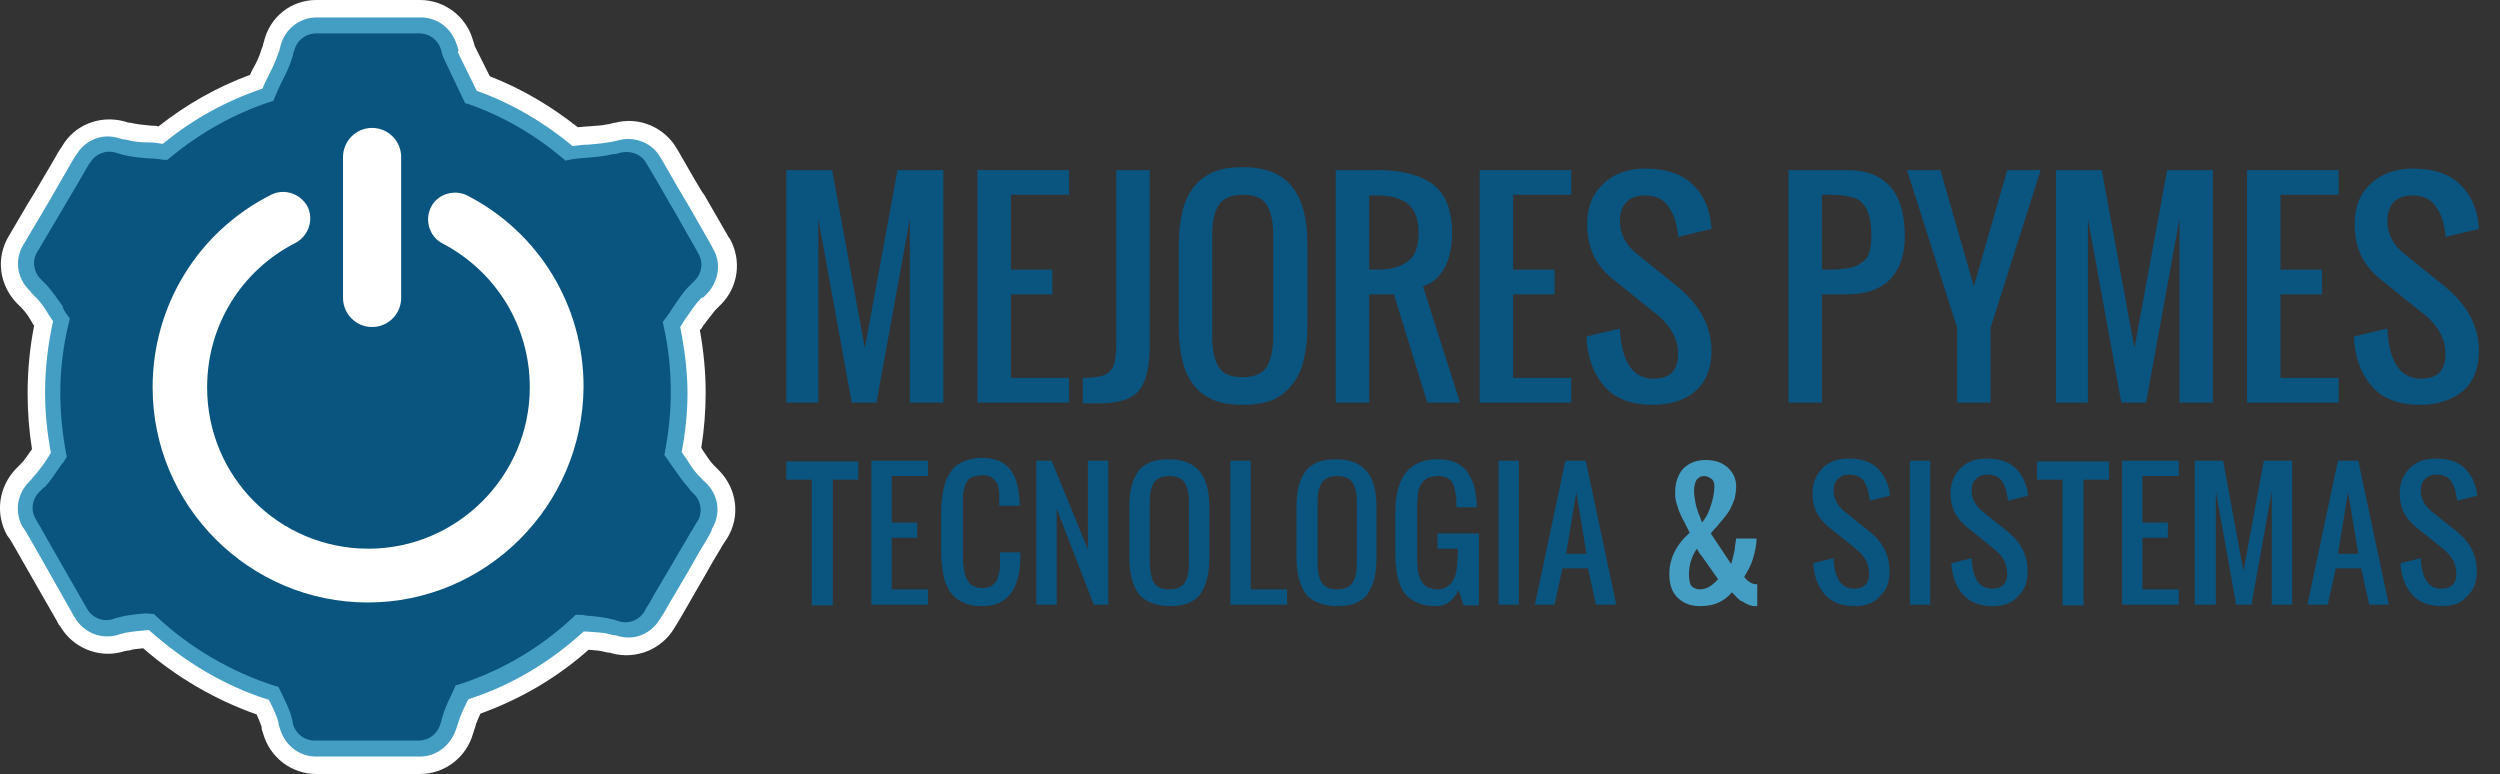 <?xml version="1.0" encoding="utf-8"?>
<!-- Generator: Adobe Illustrator 24.2.1, SVG Export Plug-In . SVG Version: 6.00 Build 0)  -->
<svg version="1.1" id="Capa_1" xmlns="http://www.w3.org/2000/svg" xmlns:xlink="http://www.w3.org/1999/xlink" x="0px" y="0px"
	 viewBox="0 0 344 106.5" style="enable-background:new 0 0 344 106.5;" xml:space="preserve">
<rect x="0" y="0" width="344" height="106.5" fill="#333333" stroke="none"/>
<style type="text/css">
	.st0{fill:#0A5480;}
	.st1{fill:#449DC2;}
	.st2{fill:#115680;}
	.st3{fill:#FFFFFF;}
</style>
<g>
	<g>
		<g>
			<path class="st0" d="M111.7,83.2V66h-3.5v-2.5h9.9V66h-3.5v17.3H111.7z"/>
			<path class="st0" d="M119.9,83.2V63.4h7.8v2.1h-5v6.4h3.5V74h-3.5v7.1h5v2.1H119.9z"/>
			<path class="st0" d="M135,83.4c-0.8,0-1.6-0.1-2.2-0.4c-0.6-0.2-1.2-0.6-1.6-1c-0.4-0.4-0.7-0.9-1-1.6c-0.3-0.6-0.4-1.3-0.5-2
				c-0.1-0.7-0.2-1.5-0.2-2.4v-5.6c0-0.9,0.1-1.7,0.2-2.4c0.1-0.7,0.3-1.4,0.5-2c0.3-0.6,0.6-1.1,1-1.6c0.4-0.4,0.9-0.7,1.6-1
				c0.6-0.2,1.4-0.4,2.2-0.4c0.9,0,1.7,0.1,2.4,0.4c0.7,0.3,1.2,0.7,1.6,1.2c0.4,0.5,0.7,1.1,0.9,1.8c0.2,0.7,0.3,1.5,0.4,2.5
				c0,0.1,0,0.4,0,0.7h-2.8v-0.6c0-0.4,0-0.7,0-1c0-0.3-0.1-0.6-0.1-0.9c-0.1-0.3-0.1-0.5-0.3-0.7c-0.1-0.2-0.3-0.4-0.4-0.5
				c-0.2-0.2-0.4-0.3-0.7-0.4c-0.3-0.1-0.6-0.1-0.9-0.1c-0.5,0-0.8,0.1-1.2,0.2s-0.6,0.3-0.8,0.6c-0.2,0.2-0.3,0.5-0.4,0.9
				c-0.1,0.4-0.2,0.8-0.2,1.1c0,0.4,0,0.8,0,1.4v7.1c0,0.5,0,0.9,0.1,1.3c0,0.4,0.1,0.8,0.2,1.1c0.1,0.4,0.3,0.7,0.5,1
				c0.2,0.3,0.4,0.5,0.8,0.6c0.3,0.2,0.7,0.2,1.1,0.2c0.4,0,0.8-0.1,1.1-0.2c0.3-0.2,0.5-0.4,0.7-0.6c0.2-0.3,0.3-0.6,0.4-1
				c0.1-0.4,0.2-0.8,0.2-1.1c0-0.4,0-0.8,0-1.3v-0.7h2.8v0.7c0,1-0.1,1.9-0.3,2.7c-0.2,0.8-0.5,1.5-0.9,2.1c-0.4,0.6-0.9,1-1.6,1.4
				C136.8,83.3,136,83.4,135,83.4z"/>
			<path class="st0" d="M142.6,83.2V63.4h2.1l5,12.2V63.4h2.8v19.8h-2l-5.1-13.2v13.2H142.6z"/>
			<path class="st0" d="M160.9,83.4c-1,0-1.8-0.2-2.6-0.5c-0.7-0.3-1.3-0.7-1.7-1.3c-0.4-0.6-0.7-1.3-0.9-2.1
				c-0.2-0.8-0.3-1.7-0.3-2.7v-7.2c0-1,0.1-1.9,0.3-2.7c0.2-0.8,0.5-1.4,0.9-2c0.4-0.6,1-1,1.7-1.3c0.7-0.3,1.6-0.4,2.6-0.4
				c1.9,0,3.3,0.6,4.2,1.7c0.9,1.1,1.3,2.7,1.3,4.8v7.2c0,1-0.1,1.9-0.3,2.7c-0.2,0.8-0.5,1.5-0.9,2.1s-1,1-1.7,1.3
				C162.7,83.3,161.9,83.4,160.9,83.4z M158.8,80.2c0.4,0.6,1.1,0.9,2.1,0.9s1.7-0.3,2.1-0.9s0.6-1.5,0.6-2.6V69
				c0-1.1-0.2-2-0.6-2.6c-0.4-0.6-1.1-0.9-2.1-0.9s-1.7,0.3-2.1,0.9c-0.4,0.6-0.6,1.4-0.6,2.6v8.6C158.3,78.7,158.4,79.6,158.8,80.2
				z"/>
			<path class="st0" d="M169.3,83.2V63.4h2.8v17.7h5v2.1H169.3z"/>
			<path class="st0" d="M183.9,83.4c-1,0-1.8-0.2-2.6-0.5c-0.7-0.3-1.3-0.7-1.7-1.3c-0.4-0.6-0.7-1.3-0.9-2.1
				c-0.2-0.8-0.3-1.7-0.3-2.7v-7.2c0-1,0.1-1.9,0.3-2.7c0.2-0.8,0.5-1.4,0.9-2c0.4-0.6,1-1,1.7-1.3c0.7-0.3,1.6-0.4,2.6-0.4
				c1.9,0,3.3,0.6,4.2,1.7c0.9,1.1,1.3,2.7,1.3,4.8v7.2c0,1-0.1,1.9-0.3,2.7c-0.2,0.8-0.5,1.5-0.9,2.1c-0.4,0.6-1,1-1.7,1.3
				C185.8,83.3,184.9,83.4,183.9,83.4z M181.9,80.2c0.4,0.6,1.1,0.9,2.1,0.9c1,0,1.7-0.3,2.1-0.9s0.6-1.5,0.6-2.6V69
				c0-1.1-0.2-2-0.6-2.6c-0.4-0.6-1.1-0.9-2.1-0.9s-1.7,0.3-2.1,0.9c-0.4,0.6-0.6,1.4-0.6,2.6v8.6C181.3,78.7,181.5,79.6,181.9,80.2
				z"/>
			<path class="st0" d="M197.6,83.4c-0.9,0-1.7-0.1-2.4-0.4c-0.7-0.3-1.2-0.6-1.6-1c-0.4-0.4-0.8-1-1-1.7c-0.3-0.7-0.4-1.4-0.5-2.2
				c-0.1-0.8-0.1-1.6-0.1-2.6v-5c0-4.8,1.9-7.3,5.8-7.3c0.9,0,1.7,0.1,2.4,0.4s1.2,0.7,1.6,1.2c0.4,0.5,0.7,1.2,1,1.9
				c0.2,0.7,0.3,1.5,0.4,2.5c0,0.1,0,0.3,0,0.6h-2.8v-0.6c0-0.5,0-0.9-0.1-1.2s-0.1-0.7-0.2-1c-0.1-0.3-0.3-0.6-0.4-0.8
				c-0.2-0.2-0.4-0.4-0.7-0.5c-0.3-0.1-0.7-0.2-1.1-0.2c-0.6,0-1.1,0.1-1.5,0.3c-0.4,0.2-0.7,0.5-0.9,0.9c-0.2,0.4-0.4,0.8-0.4,1.3
				s-0.1,1-0.1,1.7v6.4c0,0.5,0,0.9,0,1.3c0,0.4,0.1,0.8,0.1,1.2c0.1,0.4,0.2,0.7,0.3,1c0.1,0.3,0.3,0.5,0.5,0.8
				c0.2,0.2,0.5,0.4,0.8,0.5c0.3,0.1,0.7,0.2,1.1,0.2c0.5,0,0.9-0.1,1.2-0.3c0.3-0.2,0.6-0.4,0.8-0.7c0.2-0.3,0.4-0.7,0.5-1.1
				c0.1-0.4,0.2-0.9,0.2-1.3c0-0.4,0.1-0.9,0.1-1.5v-0.7h-2.8v-2.1h5.7v9.9h-2.1l-0.7-2.1C199.9,82.7,199,83.4,197.6,83.4z"/>
			<path class="st0" d="M206.2,83.2V63.4h2.8v19.8H206.2z"/>
			<path class="st0" d="M211.2,83.2l4.2-19.8h2.8l4.2,19.8h-2.8l-1.1-5h-3.5l-1.1,5H211.2z M215.5,76.2h2.8l-1.4-8.5L215.5,76.2z"/>
			<path class="st1" d="M233.9,83.4c-1.3,0-2.3-0.4-3.1-1.2c-0.8-0.8-1.1-1.9-1.1-3.2c0-2.1,0.9-4,2.8-5.7c-0.1-0.2-0.3-0.6-0.6-1.2
				c-0.3-0.6-0.6-1.1-0.7-1.4c-0.2-0.4-0.3-0.8-0.5-1.4c-0.2-0.6-0.2-1.1-0.2-1.6c0-1.3,0.4-2.4,1.1-3.2c0.8-0.8,1.8-1.2,3.1-1.2
				c1.2,0,2.2,0.3,3,1c0.8,0.7,1.2,1.6,1.2,2.7c0,0.5-0.1,1-0.2,1.6c-0.2,0.5-0.4,1-0.6,1.4c-0.2,0.4-0.5,0.8-0.9,1.3
				c-0.4,0.5-0.7,0.8-0.9,1.1c-0.3,0.3-0.6,0.6-0.9,1l2.8,4.2c0.1-0.3,0.2-0.7,0.3-1.1c0.1-0.4,0.2-0.8,0.2-1c0-0.2,0.1-0.7,0.2-1.4
				h2.8c0,0.9-0.2,1.8-0.5,2.8c-0.3,1-0.8,1.8-1.2,2.5c0.6,0.7,1.1,1,1.8,1v3c-0.2,0-0.4,0-0.5,0c-0.2,0-0.3-0.1-0.5-0.1
				c-0.2-0.1-0.3-0.1-0.4-0.2c-0.1,0-0.3-0.1-0.4-0.2c-0.2-0.1-0.3-0.2-0.4-0.2c-0.1,0-0.2-0.1-0.4-0.3c-0.2-0.2-0.3-0.2-0.3-0.3
				c0,0-0.1-0.1-0.3-0.3c-0.2-0.2-0.3-0.3-0.3-0.3c-0.5,0.6-1.1,1.1-1.8,1.4C235.6,83.3,234.8,83.4,233.9,83.4z M233.9,81.1
				c0.9,0,1.7-0.5,2.5-1.4l-1.4-2c-0.1-0.2-0.3-0.4-0.5-0.7c-0.2-0.3-0.4-0.6-0.6-0.8c-0.2-0.3-0.3-0.5-0.4-0.7
				c-0.3,0.4-0.6,1-0.8,1.6c-0.2,0.6-0.3,1.3-0.3,2c0,0.6,0.1,1.1,0.3,1.5C233,80.9,233.4,81.1,233.9,81.1z M234.2,71.9
				c0.5-0.6,0.9-1.3,1.2-2.3c0.3-0.9,0.5-1.8,0.5-2.7c0-0.4-0.1-0.8-0.4-1s-0.6-0.4-1-0.4c-0.5,0-0.8,0.2-1.1,0.6
				c-0.2,0.4-0.3,0.9-0.3,1.5c0,0.5,0.1,1,0.2,1.6c0.1,0.6,0.3,1,0.4,1.4C233.9,71,234,71.4,234.2,71.9z"/>
			<path class="st0" d="M255.2,83.4c-1.8,0-3.1-0.5-4.1-1.6c-0.9-1-1.5-2.5-1.6-4.3l2.8-0.7c0.1,2.8,1.1,4.2,2.8,4.2
				c1.4,0,2.1-0.7,2.1-2.1c0-0.4-0.1-0.8-0.2-1.2c-0.1-0.4-0.3-0.7-0.5-1c-0.2-0.3-0.4-0.5-0.6-0.7c-0.2-0.2-0.5-0.4-0.8-0.7
				l-3.5-2.8c-0.6-0.5-1.2-1.2-1.6-1.9c-0.4-0.8-0.6-1.7-0.6-2.7c0-1.5,0.5-2.6,1.4-3.5c0.9-0.9,2.1-1.3,3.6-1.3
				c1.6,0,2.9,0.4,3.8,1.2c0.9,0.8,1.5,1.9,1.8,3.3c0,0.2,0,0.4,0.1,0.6l-2.8,0.7c0-0.1,0-0.3-0.1-0.6c-0.1-0.9-0.4-1.6-0.8-2.2
				c-0.4-0.5-1.1-0.8-1.9-0.8c-0.7,0-1.2,0.2-1.6,0.6c-0.4,0.4-0.6,0.9-0.6,1.6c0,1.1,0.5,2,1.4,2.8l3.5,2.8
				c1.9,1.5,2.8,3.3,2.8,5.5c0,1.5-0.4,2.6-1.3,3.4C257.9,83,256.7,83.4,255.2,83.4z"/>
			<path class="st0" d="M262.8,83.2V63.4h2.8v19.8H262.8z"/>
			<path class="st0" d="M274.2,83.4c-1.8,0-3.1-0.5-4.1-1.6c-0.9-1-1.5-2.5-1.6-4.3l2.8-0.7c0.1,2.8,1.1,4.2,2.8,4.2
				c1.4,0,2.1-0.7,2.1-2.1c0-0.4-0.1-0.8-0.2-1.2c-0.1-0.4-0.3-0.7-0.5-1c-0.2-0.3-0.4-0.5-0.6-0.7c-0.2-0.2-0.5-0.4-0.8-0.7
				l-3.5-2.8c-0.6-0.5-1.2-1.2-1.6-1.9c-0.4-0.8-0.6-1.7-0.6-2.7c0-1.5,0.5-2.6,1.4-3.5c0.9-0.9,2.1-1.3,3.6-1.3
				c1.6,0,2.9,0.4,3.8,1.2c0.9,0.8,1.5,1.9,1.8,3.3c0,0.2,0,0.4,0.1,0.6l-2.8,0.7c0-0.1,0-0.3-0.1-0.6c-0.1-0.9-0.4-1.6-0.8-2.2
				c-0.4-0.5-1.1-0.8-1.9-0.8c-0.7,0-1.2,0.2-1.6,0.6c-0.4,0.4-0.6,0.9-0.6,1.6c0,1.1,0.5,2,1.4,2.8l3.5,2.8
				c1.9,1.5,2.8,3.3,2.8,5.5c0,1.5-0.4,2.6-1.3,3.4C276.9,83,275.7,83.4,274.2,83.4z"/>
			<path class="st0" d="M283.8,83.2V66h-3.5v-2.5h9.9V66h-3.5v17.3H283.8z"/>
			<path class="st0" d="M292,83.2V63.4h7.8v2.1h-5v6.4h3.5V74h-3.5v7.1h5v2.1H292z"/>
			<path class="st0" d="M302,83.2V63.4h3.9l2.8,15.2l2.8-15.2h3.9v19.8h-2.8V67.6l-2.8,15.6h-2.1l-2.8-15.6v15.6H302z"/>
			<path class="st0" d="M317.5,83.2l4.2-19.8h2.8l4.2,19.8H326l-1.1-5h-3.5l-1.1,5H317.5z M321.7,76.2h2.8l-1.4-8.5L321.7,76.2z"/>
			<path class="st0" d="M336,83.4c-1.8,0-3.1-0.5-4.1-1.6c-0.9-1-1.5-2.5-1.6-4.3l2.8-0.7c0.1,2.8,1.1,4.2,2.8,4.2
				c1.4,0,2.1-0.7,2.1-2.1c0-0.4-0.1-0.8-0.2-1.2c-0.1-0.4-0.3-0.7-0.5-1c-0.2-0.3-0.4-0.5-0.6-0.7c-0.2-0.2-0.5-0.4-0.8-0.7
				l-3.5-2.8c-0.6-0.5-1.2-1.2-1.6-1.9c-0.4-0.8-0.6-1.7-0.6-2.7c0-1.5,0.5-2.6,1.4-3.5c0.9-0.9,2.1-1.3,3.6-1.3
				c1.6,0,2.9,0.4,3.8,1.2c0.9,0.8,1.5,1.9,1.8,3.3c0,0.2,0,0.4,0.1,0.6l-2.8,0.7c0-0.1,0-0.3-0.1-0.6c-0.1-0.9-0.4-1.6-0.8-2.2
				c-0.4-0.5-1.1-0.8-1.9-0.8c-0.7,0-1.2,0.2-1.6,0.6c-0.4,0.4-0.6,0.9-0.6,1.6c0,1.1,0.5,2,1.4,2.8l3.5,2.8
				c1.9,1.5,2.8,3.3,2.8,5.5c0,1.5-0.4,2.6-1.3,3.4C338.7,83,337.5,83.4,336,83.4z"/>
		</g>
		<g>
			<path class="st0" d="M108.2,55.4v-32h6.3l4.5,24.5l4.5-24.5h6.3v32h-4.6V30.1l-4.6,25.3h-3.4l-4.6-25.3v25.3H108.2z"/>
			<path class="st0" d="M134.5,55.4v-32h12.6v3.4h-8v10.3h5.7v3.4h-5.7V52h8v3.4H134.5z"/>
			<path class="st0" d="M149,55.4V52c1,0,1.8-0.1,2.3-0.2c0.6-0.1,1-0.3,1.4-0.7c0.4-0.4,0.6-0.8,0.7-1.4s0.2-1.3,0.2-2.3v-24h4.6
				v24c0,1.5-0.1,2.7-0.3,3.6c-0.2,0.9-0.5,1.8-1,2.5c-0.5,0.7-1.2,1.2-2.1,1.5s-2,0.5-3.4,0.5H149z"/>
			<path class="st0" d="M171,55.7c-1.6,0-3-0.2-4.1-0.7c-1.1-0.5-2.1-1.2-2.7-2.1c-0.7-0.9-1.2-2-1.5-3.3c-0.3-1.3-0.5-2.7-0.5-4.4
				V33.5c0-1.7,0.2-3.1,0.5-4.4c0.3-1.3,0.8-2.3,1.5-3.3c0.7-0.9,1.6-1.6,2.7-2.1c1.1-0.5,2.5-0.7,4.1-0.7c3.1,0,5.4,0.9,6.8,2.7
				c1.4,1.8,2.1,4.4,2.1,7.8v11.6c0,1.7-0.2,3.1-0.5,4.4c-0.3,1.3-0.8,2.4-1.5,3.3c-0.7,0.9-1.6,1.7-2.7,2.2
				C174,55.5,172.6,55.7,171,55.7z M167.7,50.5c0.6,1,1.7,1.4,3.3,1.4s2.7-0.5,3.3-1.4c0.6-1,0.9-2.4,0.9-4.3V32.4
				c0-1.9-0.3-3.2-0.9-4.2s-1.7-1.4-3.3-1.4s-2.7,0.5-3.3,1.4c-0.6,0.9-0.9,2.3-0.9,4.2v13.9C166.8,48.1,167.1,49.6,167.7,50.5z"/>
			<path class="st0" d="M183.8,55.4v-32h5.7c3.4,0,6,0.7,7.7,2c1.7,1.3,2.6,3.5,2.6,6.6c0,1.9-0.3,3.5-1,4.8c-0.7,1.3-1.7,2.2-3,2.6
				l5.1,16h-4.5l-4.6-14.9h-3.4v14.9H183.8z M188.4,37.1h1.1c1.9,0,3.3-0.4,4.3-1.2c1-0.8,1.4-2.1,1.4-3.9c0-1.8-0.5-3.1-1.4-3.9
				c-1-0.8-2.4-1.2-4.3-1.2h-1.1V37.1z"/>
			<path class="st0" d="M203.6,55.4v-32h12.6v3.4h-8v10.3h5.7v3.4h-5.7V52h8v3.4H203.6z"/>
			<path class="st0" d="M227.4,55.7c-2.9,0-5.1-0.8-6.6-2.5c-1.5-1.7-2.4-4-2.5-6.9l4.6-1.1c0.2,4.6,1.8,6.9,4.6,6.9
				c2.3,0,3.4-1.1,3.4-3.4c0-0.7-0.1-1.3-0.3-1.9c-0.2-0.6-0.5-1.1-0.8-1.6c-0.4-0.5-0.7-0.9-1-1.2c-0.3-0.3-0.7-0.7-1.3-1.1
				l-5.7-4.6c-1-0.8-1.9-1.9-2.5-3.1c-0.6-1.3-0.9-2.7-0.9-4.3c0-2.4,0.7-4.2,2.2-5.6c1.5-1.4,3.4-2.1,5.8-2.1
				c2.6,0,4.7,0.6,6.2,1.9c1.5,1.3,2.5,3.1,2.8,5.4c0,0.3,0.1,0.6,0.1,1l-4.6,1.1c0-0.2,0-0.5-0.1-0.9c-0.2-1.5-0.7-2.6-1.4-3.5
				c-0.7-0.9-1.7-1.3-3.1-1.3c-1.1,0-1.9,0.3-2.5,0.9c-0.6,0.6-0.9,1.5-0.9,2.6c0,1.8,0.8,3.3,2.3,4.5l5.7,4.6
				c3,2.5,4.6,5.4,4.6,8.8c0,2.3-0.7,4.2-2.2,5.5C231.8,55.1,229.8,55.7,227.4,55.7z"/>
			<path class="st0" d="M246.1,55.4v-32h8c5.3,0,8,3,8,9.1c0,2.6-0.7,4.6-2.1,6c-1.4,1.4-3.4,2-5.9,2h-3.4v14.9H246.1z M250.7,37.1
				h1.1c1,0,1.9-0.1,2.5-0.2c0.7-0.1,1.2-0.3,1.8-0.7s0.9-0.8,1.1-1.4c0.2-0.6,0.3-1.4,0.3-2.3c0-1.1-0.1-2.1-0.3-2.8
				c-0.2-0.7-0.5-1.3-0.9-1.7c-0.4-0.5-1-0.8-1.7-0.9c-0.7-0.2-1.6-0.3-2.8-0.3h-1.1V37.1z"/>
			<path class="st0" d="M269.3,55.4V45.1l-6.9-21.7h4.6l4.6,16l4.6-16h4.6l-6.9,21.7v10.3H269.3z"/>
			<path class="st0" d="M282.9,55.4v-32h6.3l4.5,24.5l4.5-24.5h6.3v32h-4.6V30.1l-4.6,25.3h-3.4l-4.6-25.3v25.3H282.9z"/>
			<path class="st0" d="M309.2,55.4v-32h12.6v3.4h-8v10.3h5.7v3.4h-5.7V52h8v3.4H309.2z"/>
			<path class="st0" d="M333,55.7c-2.9,0-5.1-0.8-6.6-2.5c-1.5-1.7-2.4-4-2.5-6.9l4.6-1.1c0.2,4.6,1.8,6.9,4.6,6.9
				c2.3,0,3.4-1.1,3.4-3.4c0-0.7-0.1-1.3-0.3-1.9c-0.2-0.6-0.5-1.1-0.8-1.6c-0.4-0.5-0.7-0.9-1-1.2c-0.3-0.3-0.7-0.7-1.3-1.1
				l-5.7-4.6c-1-0.8-1.9-1.9-2.5-3.1c-0.6-1.3-0.9-2.7-0.9-4.3c0-2.4,0.7-4.2,2.2-5.6c1.5-1.4,3.4-2.1,5.8-2.1
				c2.6,0,4.7,0.6,6.2,1.9c1.5,1.3,2.5,3.1,2.8,5.4c0,0.3,0.1,0.6,0.1,1l-4.6,1.1c0-0.2,0-0.5-0.1-0.9c-0.2-1.5-0.7-2.6-1.4-3.5
				c-0.7-0.9-1.7-1.3-3.1-1.3c-1.1,0-1.9,0.3-2.5,0.9c-0.6,0.6-0.9,1.5-0.9,2.6c0,1.8,0.8,3.3,2.3,4.5l5.7,4.6
				c3,2.5,4.6,5.4,4.6,8.8c0,2.3-0.7,4.2-2.2,5.5C337.3,55.1,335.4,55.7,333,55.7z"/>
		</g>
	</g>
	<g>
		<g>
			<g>
				<g>
					<path class="st2" d="M95.7,66.5c-1.1-1.2-2-2.7-3-4.1c0.5-2.7,0.8-5.5,0.8-8.4c0-3.2-0.4-6.4-1-9.4c1.1-1.5,2-3.1,3.3-4.4
						c0.2-0.2,0.5-0.5,0.7-0.7c1.3-1.3,1.6-3.3,0.7-5c0,0-1.7-2.9-3.4-6l-0.3-0.5c-1.7-3-3.4-6-3.4-6c-0.9-1.6-2.9-2.4-4.7-1.9
						c-0.3,0.1-0.7,0.2-1,0.3c-1.9,0.5-4,0.4-6,0.7c-4-3.4-8.6-6.1-13.6-7.9L62,7.6c-0.1-0.3-0.2-0.7-0.3-1c-0.5-1.8-2.1-3.1-4-3.1
						c0,0-3.4,0-6.9,0h-0.6c-3.5,0-6.9,0-6.9,0c-1.9,0-3.5,1.3-4,3.1c-0.1,0.3-0.2,0.7-0.3,1c-0.5,1.9-1.7,3.6-2.4,5.5
						c-5.2,1.7-10,4.4-14.1,7.9c-1.9-0.3-3.8-0.2-5.6-0.7c-0.3-0.1-0.7-0.2-1-0.3c-1.8-0.5-3.7,0.2-4.7,1.9c0,0-1.7,2.9-3.5,5.9
						l-0.3,0.5c-1.8,3-3.5,5.9-3.5,5.9c-1,1.6-0.6,3.6,0.6,5C5,39.5,5.3,39.7,5.5,40c1.1,1.2,2,2.7,2.9,4.1c-0.8,3.2-1.2,6.6-1.2,10
						c0,2.9,0.3,5.8,0.8,8.5c-0.9,1.3-1.7,2.6-2.7,3.7C5.2,66.5,5,66.7,4.7,67c-1.3,1.3-1.6,3.3-0.7,5c0,0,1.7,2.9,3.4,6l0.3,0.5
						c1.8,3,3.4,6,3.4,6c1,1.6,2.9,2.4,4.7,1.9c0.3-0.1,0.7-0.2,1-0.2c1.3-0.3,2.7-0.4,4-0.5c4.7,4.5,10.5,7.9,16.8,9.8
						c0.6,1.2,1.2,2.3,1.5,3.6c0.1,0.3,0.2,0.7,0.3,1c0.5,1.8,2.1,3.1,4,3.1c0,0,3.4,0,6.9,0h0.6c3.5,0,6.9,0,6.9,0
						c1.9,0,3.5-1.3,4-3.1c0.1-0.3,0.2-0.7,0.3-1c0.4-1.3,1-2.5,1.6-3.7c6.1-2,11.6-5.3,16.2-9.5c1.5,0.1,3,0.2,4.3,0.5
						c0.3,0.1,0.7,0.2,1,0.3c1.8,0.5,3.7-0.2,4.7-1.9c0,0,1.7-2.9,3.5-5.9l0.3-0.5c1.8-3,3.5-5.9,3.5-5.9c1-1.6,0.6-3.6-0.6-5
						C96.2,67,95.9,66.8,95.7,66.5z"/>
					<path class="st3" d="M57.8,106.5H43.5c-3.4,0-6.4-2.3-7.3-5.6c-0.1-0.3-0.2-0.5-0.2-0.8l0-0.1c-0.2-0.5-0.4-1.1-0.7-1.7
						c-5.7-2-11-5.1-15.6-9.1c-0.7,0.1-1.4,0.1-1.9,0.3l-0.1,0c-0.2,0-0.4,0.1-0.6,0.1l-0.3,0.1c-3.3,0.9-6.8-0.6-8.5-3.5l0,0
						C8.1,86,8,85.8,7.8,85.4l-4.7-8.2c-0.8-1.4-1.4-2.5-1.8-3.1l0,0L1,73.7c-1.7-3-1.2-6.7,1.2-9.2c0.2-0.2,0.4-0.4,0.5-0.5
						l0.2-0.2c0.5-0.5,1-1.3,1.5-2c-0.4-2.5-0.6-5.1-0.6-7.7c0-3.1,0.3-6.3,0.9-9.3c0,0,0-0.1-0.1-0.1C4.1,43.8,3.6,43,3,42.4
						c-0.2-0.2-0.4-0.4-0.5-0.5l-0.2-0.2c-2.4-2.5-2.9-6.2-1.1-9.2l0,0c0.5-0.8,2.6-4.5,3.5-5.9l2.3-3.9c0.8-1.4,1.2-2.1,1.5-2.5
						l0,0c1.7-3,5.2-4.4,8.6-3.5c0.3,0.1,0.6,0.2,0.9,0.2c0.8,0.2,1.8,0.3,2.9,0.4c0.3,0,0.6,0,0.9,0.1c3.8-3,8-5.4,12.6-7.1
						c0.2-0.4,0.3-0.7,0.5-1c0.5-0.9,0.9-1.8,1.1-2.6l0.1-0.2c0.1-0.2,0.1-0.5,0.2-0.7C37.1,2.3,40.1,0,43.5,0h14.3
						c3.4,0,6.4,2.3,7.3,5.6c0.1,0.2,0.1,0.4,0.2,0.6l0,0.1l2.1,4.2c4.4,1.7,8.4,4.1,12.1,7c0.4,0,0.9-0.1,1.3-0.1
						c1-0.1,2-0.1,2.8-0.3l0.1,0c0.3-0.1,0.5-0.1,0.8-0.2l0.1,0c3.3-0.9,6.8,0.6,8.5,3.5l0.3,0.5c0.6,1,1.8,3.2,3.2,5.5l0.3,0.4
						c1.6,2.8,3.1,5.4,3.4,5.9l0.1,0.1c1.7,3,1.2,6.7-1.2,9.1c-0.2,0.2-0.3,0.3-0.5,0.5l-0.3,0.3c-0.5,0.6-1.1,1.4-1.7,2.2
						c-0.1,0.2-0.2,0.4-0.4,0.5c0.5,2.8,0.8,5.7,0.8,8.6c0,2.5-0.2,5.1-0.6,7.6c0,0.1,0.1,0.1,0.1,0.2c0.6,0.9,1.1,1.7,1.7,2.3l0,0
						c0.2,0.2,0.3,0.3,0.5,0.5l0.2,0.2c2.4,2.5,2.9,6.2,1.1,9.2l-0.4,0.6c-0.2,0.3-0.4,0.6-0.6,1c-0.7,1.1-1.6,2.7-2.5,4.3l-0.3,0.5
						L94,84.4c-0.5,0.9-0.9,1.5-1.2,2l0,0c-1.7,2.9-5.2,4.4-8.6,3.5c-0.2-0.1-0.4-0.1-0.5-0.1l-0.5-0.1c-0.6-0.2-1.4-0.2-2.2-0.3
						c-4.4,3.9-9.4,6.8-14.9,8.8c-0.3,0.7-0.6,1.3-0.7,1.8l-0.1,0.3c-0.1,0.2-0.1,0.4-0.2,0.6C64.2,104.2,61.2,106.5,57.8,106.5z
						 M22.1,82l1.1,1.1c4.4,4.2,9.8,7.3,15.5,9.1l1.4,0.4l0.8,1.8c0.5,1.1,1.1,2.4,1.5,3.7l0,0.1c0.1,0.3,0.2,0.6,0.3,0.9
						c0.1,0.2,0.3,0.5,0.6,0.5h14.3c0.3,0,0.5-0.3,0.6-0.5c0.1-0.2,0.1-0.5,0.2-0.7l0.1-0.3c0.4-1.4,1-2.6,1.6-3.8l0.9-1.8l1.4-0.5
						c5.6-1.8,10.6-4.7,14.9-8.8l1.1-1.1l1.5,0.1c0.3,0,0.6,0,0.9,0.1c1.2,0.1,2.7,0.2,4.1,0.6l0.4,0.1c0.2,0.1,0.4,0.1,0.6,0.2
						c0.2,0.1,0.6,0,0.7-0.3l0.7-1.2c0.1-0.2,0.3-0.5,0.5-0.8l2.6-4.4c0.9-1.6,1.8-3.1,2.5-4.3c0.5-0.8,0.8-1.3,1-1.6l0,0
						c0.2-0.3,0-0.6-0.2-0.8l-0.2-0.2c-0.2-0.2-0.4-0.4-0.6-0.6c-1-1-1.7-2.1-2.4-3.2c-0.3-0.4-0.5-0.8-0.8-1.2L89,63.3l0.3-1.5
						c0.5-2.5,0.8-5.1,0.8-7.7c0-2.9-0.3-5.8-0.9-8.6l-0.3-1.6l1-1.3c0.4-0.5,0.7-1,1.1-1.5c0.7-1,1.5-2.2,2.4-3.2l0.3-0.3
						c0.2-0.2,0.3-0.4,0.5-0.5c0.1-0.2,0.3-0.5,0.1-0.8l0,0c-0.2-0.4-0.9-1.6-3.4-6l-0.3-0.4c-1.3-2.3-2.6-4.6-3.2-5.5
						c-0.1-0.2-0.2-0.4-0.3-0.5l0,0c-0.2-0.3-0.5-0.3-0.7-0.3c-0.3,0.1-0.6,0.2-0.9,0.2l-0.1,0c-1.4,0.3-2.7,0.4-4,0.5
						c-0.8,0.1-1.6,0.1-2.3,0.2l-1.6,0.3l-1.2-1.1c-3.7-3.2-7.9-5.6-12.5-7.2l-1.3-0.5l-3.5-7.3l-0.2-0.6c-0.1-0.2-0.1-0.5-0.2-0.7
						C58.3,7.2,58.1,7,57.8,7H43.5c-0.3,0-0.5,0.3-0.6,0.5c-0.1,0.3-0.2,0.6-0.2,0.8l-0.1,0.2c-0.4,1.4-1,2.6-1.5,3.7
						c-0.3,0.7-0.7,1.4-0.9,2l-0.6,1.5l-1.6,0.5c-4.8,1.6-9.1,4-13,7.3l-1.2,1l-1.5-0.2c-0.6-0.1-1.3-0.1-2-0.2
						c-1.2-0.1-2.6-0.2-4-0.6c-0.3-0.1-0.7-0.2-1-0.3c-0.1,0-0.6-0.1-0.8,0.3L14.2,24c-0.2,0.4-0.7,1.2-1.3,2.2l-2.3,3.9
						c-1.6,2.7-3.2,5.4-3.4,5.8L7.2,36c-0.2,0.3,0,0.6,0.2,0.8L7.5,37c0.2,0.2,0.4,0.4,0.6,0.6c1,1,1.7,2.2,2.4,3.2
						c0.3,0.4,0.5,0.8,0.8,1.2l0.9,1.3l-0.4,1.5c-0.7,3-1.1,6.1-1.1,9.2c0,2.6,0.3,5.3,0.8,7.8l0.3,1.4L11,64.6
						c-0.2,0.3-0.4,0.5-0.5,0.8c-0.7,1.1-1.5,2.2-2.5,3.3l-0.2,0.2c-0.2,0.2-0.4,0.4-0.6,0.6C7,69.6,6.9,69.9,7,70.2l0,0
						c0.3,0.5,0.9,1.5,2,3.5l5.1,8.9c0.2,0.3,0.5,0.3,0.8,0.3l0.4-0.1c0.2-0.1,0.5-0.1,0.7-0.2c1.4-0.3,2.8-0.4,4-0.5L22.1,82z"/>
				</g>
			</g>
		</g>
		<g>
			<g>
				<g>
					<path class="st0" d="M95.7,66.5c-1.1-1.2-2-2.7-3-4.1c0.5-2.7,0.8-5.5,0.8-8.4c0-3.2-0.4-6.4-1-9.4c1.1-1.5,2-3.1,3.3-4.4
						c0.2-0.2,0.5-0.5,0.7-0.7c1.3-1.3,1.6-3.3,0.7-5c0,0-1.7-2.9-3.4-6l-0.3-0.5c-1.7-3-3.4-6-3.4-6c-0.9-1.6-2.9-2.4-4.7-1.9
						c-0.3,0.1-0.7,0.2-1,0.3c-1.9,0.5-4,0.4-6,0.7c-4-3.4-8.6-6.1-13.6-7.9L62,7.6c-0.1-0.3-0.2-0.7-0.3-1c-0.5-1.8-2.1-3.1-4-3.1
						c0,0-3.4,0-6.9,0h-0.6c-3.5,0-6.9,0-6.9,0c-1.9,0-3.5,1.3-4,3.1c-0.1,0.3-0.2,0.7-0.3,1c-0.5,1.9-1.7,3.6-2.4,5.5
						c-5.2,1.7-10,4.4-14.1,7.9c-1.9-0.3-3.8-0.2-5.6-0.7c-0.3-0.1-0.7-0.2-1-0.3c-1.8-0.5-3.7,0.2-4.7,1.9c0,0-1.7,2.9-3.5,5.9
						l-0.3,0.5c-1.8,3-3.5,5.9-3.5,5.9c-1,1.6-0.6,3.6,0.6,5C5,39.5,5.3,39.7,5.5,40c1.1,1.2,2,2.7,2.9,4.1c-0.8,3.2-1.2,6.6-1.2,10
						c0,2.9,0.3,5.8,0.8,8.5c-0.9,1.3-1.7,2.6-2.7,3.7C5.2,66.5,5,66.7,4.7,67c-1.3,1.3-1.6,3.3-0.7,5c0,0,1.7,2.9,3.4,6l0.3,0.5
						c1.8,3,3.4,6,3.4,6c1,1.6,2.9,2.4,4.7,1.9c0.3-0.1,0.7-0.2,1-0.2c1.3-0.3,2.7-0.4,4-0.5c4.7,4.5,10.5,7.9,16.8,9.8
						c0.6,1.2,1.2,2.3,1.5,3.6c0.1,0.3,0.2,0.7,0.3,1c0.5,1.8,2.1,3.1,4,3.1c0,0,3.4,0,6.9,0h0.6c3.5,0,6.9,0,6.9,0
						c1.9,0,3.5-1.3,4-3.1c0.1-0.3,0.2-0.7,0.3-1c0.4-1.3,1-2.5,1.6-3.7c6.1-2,11.6-5.3,16.2-9.5c1.5,0.1,3,0.2,4.3,0.5
						c0.3,0.1,0.7,0.2,1,0.3c1.8,0.5,3.7-0.2,4.7-1.9c0,0,1.7-2.9,3.5-5.9l0.3-0.5c1.8-3,3.5-5.9,3.5-5.9c1-1.6,0.6-3.6-0.6-5
						C96.2,67,95.9,66.8,95.7,66.5z"/>
					<path class="st1" d="M57.8,104.1H43.5c-2.3,0-4.3-1.5-5-3.9c-0.1-0.3-0.2-0.6-0.2-0.8l0-0.1c-0.3-1-0.8-2-1.3-3
						c-6.1-1.9-11.7-5.3-16.5-9.6l-0.1,0c-1.2,0.1-2.3,0.2-3.3,0.4c-0.2,0.1-0.5,0.1-0.7,0.2l-0.3,0.1c-2.3,0.6-4.6-0.4-5.8-2.4
						c0,0,0,0,0,0c0,0-0.2-0.3-0.4-0.7L5.2,76c-1-1.7-1.7-3-2-3.4l0,0l-0.1-0.1C2,70.5,2.3,68,4,66.3c0.2-0.2,0.4-0.4,0.5-0.6
						l0.2-0.2c0.7-0.8,1.4-1.7,2-2.7c0.1-0.2,0.2-0.3,0.3-0.5c-0.5-2.7-0.8-5.5-0.8-8.3c0-3.3,0.4-6.6,1.1-9.8
						c-0.2-0.3-0.4-0.6-0.6-0.9c-0.6-1-1.2-1.9-2-2.6c-0.2-0.2-0.4-0.4-0.5-0.6l-0.2-0.2c-1.7-1.7-2-4.2-0.8-6.2
						c0,0,1.9-3.2,3.5-5.9L9,23.8c1-1.7,1.3-2.3,1.5-2.5l0,0c1.2-2,3.5-3,5.8-2.3c0.3,0.1,0.6,0.2,1,0.2c1,0.3,2.1,0.4,3.3,0.4
						c0.6,0,1.2,0.1,1.8,0.2c4.1-3.4,8.7-5.9,13.7-7.6c0.3-0.7,0.6-1.3,0.9-1.9c0.5-1,1-2,1.3-3l0.1-0.2c0.1-0.3,0.1-0.5,0.2-0.8
						c0.6-2.3,2.6-3.9,5-3.9h14.3c2.3,0,4.3,1.5,5,3.9c0.1,0.2,0.1,0.4,0.2,0.6L63,7.2l2.6,5.3c4.8,1.7,9.2,4.3,13.2,7.6
						c0.7-0.1,1.5-0.2,2.2-0.2c1.1-0.1,2.2-0.2,3.2-0.4l0.1,0c0.3-0.1,0.6-0.1,0.8-0.2c2.3-0.6,4.7,0.4,5.8,2.4l0.3,0.5
						c0.6,1,1.8,3.2,3.2,5.5l0.3,0.5c1.7,3,3.4,5.9,3.4,6c1.2,2,0.8,4.5-0.8,6.2c-0.2,0.2-0.3,0.3-0.5,0.5L96.5,41
						c-0.7,0.7-1.3,1.6-2,2.6c-0.3,0.4-0.6,0.9-0.9,1.4c0.6,3,1,6.1,1,9.1c0,2.7-0.3,5.5-0.8,8.1c0.2,0.3,0.4,0.6,0.7,1
						c0.6,1,1.2,1.9,2,2.6l0,0c0.2,0.2,0.3,0.4,0.5,0.5l0.2,0.2c1.7,1.7,2,4.2,0.8,6.2L97.9,73c-0.1,0.3-0.4,0.8-0.8,1.5
						c-0.7,1.1-1.6,2.7-2.5,4.3l-0.3,0.5l-2.3,3.9c-0.6,1.1-1,1.7-1.2,2l0,0c-1.2,2-3.5,3-5.8,2.3c-0.2-0.1-0.4-0.1-0.6-0.1
						l-0.4-0.1c-1-0.3-2.1-0.3-3.3-0.4c-0.1,0-0.3,0-0.4,0c-4.6,4.2-9.9,7.4-15.8,9.3l-0.1,0.1c-0.5,1-1,2-1.3,3l-0.1,0.3
						c-0.1,0.2-0.1,0.4-0.2,0.6C62.1,102.5,60.1,104.1,57.8,104.1z M21.2,84.5l0.3,0.3c4.7,4.4,10.4,7.7,16.4,9.6l0.4,0.1l0.4,0.8
						c0.5,1.1,1.1,2.2,1.4,3.3l0,0.1c0.1,0.3,0.2,0.6,0.2,0.9c0.4,1.4,1.6,2.3,3,2.3h14.3c1.4,0,2.6-0.9,3-2.3
						c0.1-0.2,0.1-0.4,0.2-0.7l0.1-0.3c0.3-1.2,0.9-2.3,1.4-3.4l0.4-0.9l0.4-0.1c5.9-1.9,11.2-5,15.8-9.3l0.3-0.3l0.5,0
						c0.3,0,0.6,0,0.9,0.1c1.2,0.1,2.4,0.2,3.6,0.5l0.4,0.1c0.2,0.1,0.4,0.1,0.6,0.2c1.4,0.4,2.8-0.2,3.5-1.4l0.2-0.4
						c0.2-0.3,0.6-0.9,1-1.7l2.6-4.4c0.9-1.6,1.9-3.2,2.5-4.3c0.6-0.9,0.8-1.4,1-1.6l0,0c0.7-1.2,0.5-2.7-0.5-3.7l-0.2-0.2
						c-0.2-0.2-0.4-0.4-0.5-0.6c-0.8-0.9-1.5-1.9-2.2-2.9c-0.3-0.4-0.6-0.9-0.9-1.3l-0.3-0.4l0.1-0.4c0.5-2.7,0.8-5.4,0.8-8.2
						c0-3.1-0.3-6.1-1-9.2l-0.1-0.5l0.3-0.4c0.4-0.5,0.8-1.1,1.1-1.6c0.7-1,1.3-2,2.2-2.9l0.3-0.3c0.2-0.2,0.3-0.3,0.5-0.5
						c1-1,1.2-2.5,0.5-3.7c0,0,0,0,0,0c0,0-0.2-0.4-3.4-6l-0.3-0.5c-1.3-2.3-2.6-4.5-3.2-5.5c-0.2-0.3-0.3-0.5-0.3-0.5
						c-0.7-1.2-2.1-1.7-3.5-1.4c-0.3,0.1-0.6,0.2-0.9,0.2l-0.1,0c-1.2,0.3-2.4,0.4-3.6,0.5c-0.9,0.1-1.7,0.1-2.5,0.3l-0.5,0.1
						L77.7,22c-4-3.4-8.4-6-13.3-7.7l-0.4-0.1l-3-6.3l-0.1-0.3c-0.1-0.2-0.1-0.4-0.2-0.7c-0.4-1.4-1.6-2.3-3-2.3H43.5
						c-1.4,0-2.6,0.9-3,2.3c-0.1,0.3-0.2,0.5-0.2,0.8l-0.1,0.2c-0.3,1.2-0.9,2.3-1.4,3.3c-0.4,0.8-0.7,1.5-1,2.2l-0.2,0.5L37.2,14
						c-5.1,1.7-9.7,4.3-13.8,7.7L23,22L22.6,22c-0.7-0.1-1.4-0.2-2.1-0.2c-1.2-0.1-2.4-0.2-3.6-0.5c-0.3-0.1-0.7-0.2-1-0.3
						c-1.4-0.4-2.8,0.2-3.5,1.4l-0.1,0.1c-0.2,0.3-0.7,1.2-1.4,2.4l-2.3,3.9c-1.8,3-3.4,5.8-3.5,5.9c-0.7,1.2-0.5,2.7,0.5,3.7
						l0.2,0.2c0.2,0.2,0.4,0.4,0.6,0.6c0.8,0.9,1.5,1.9,2.2,2.9C8.7,42.6,9,43,9.3,43.4l0.3,0.4l-0.1,0.5c-0.8,3.2-1.2,6.5-1.2,9.8
						c0,2.8,0.3,5.6,0.8,8.3l0.1,0.4L9,63.2c-0.2,0.3-0.4,0.6-0.6,0.8C7.7,65,7,66.1,6.2,67L6,67.1c-0.2,0.2-0.4,0.4-0.6,0.6
						c-1,1-1.2,2.5-0.5,3.7l0,0c0.2,0.3,0.7,1.2,2,3.5l5.1,8.9c0.7,1.2,2.1,1.8,3.5,1.4l0.3-0.1c0.2-0.1,0.5-0.1,0.7-0.2
						c1.2-0.3,2.4-0.4,3.6-0.5L21.2,84.5z"/>
				</g>
			</g>
		</g>
		<path class="st3" d="M50.6,82.9c-16.3,0-29.6-13.3-29.6-29.6c0-11.2,6.2-21.4,16.3-26.5c1.8-0.9,4-0.2,5,1.6c0.9,1.8,0.2,4-1.6,5
			c-7.5,3.8-12.2,11.4-12.2,19.9c0,12.3,9.9,22.2,22.2,22.2c12.2,0,22.2-10,22.2-22.2c0-8.4-4.6-15.9-12-19.8
			c-1.8-0.9-2.5-3.2-1.6-5c0.9-1.8,3.2-2.5,5-1.6c9.9,5.1,16,15.2,16,26.3C80.2,69.6,66.9,82.9,50.6,82.9z"/>
		<path class="st3" d="M55.2,41c0,2.2-1.8,4-4,4l0,0c-2.2,0-4-1.8-4-4V21.6c0-2.2,1.8-4,4-4l0,0c2.2,0,4,1.8,4,4V41z"/>
	</g>
</g>
</svg>
